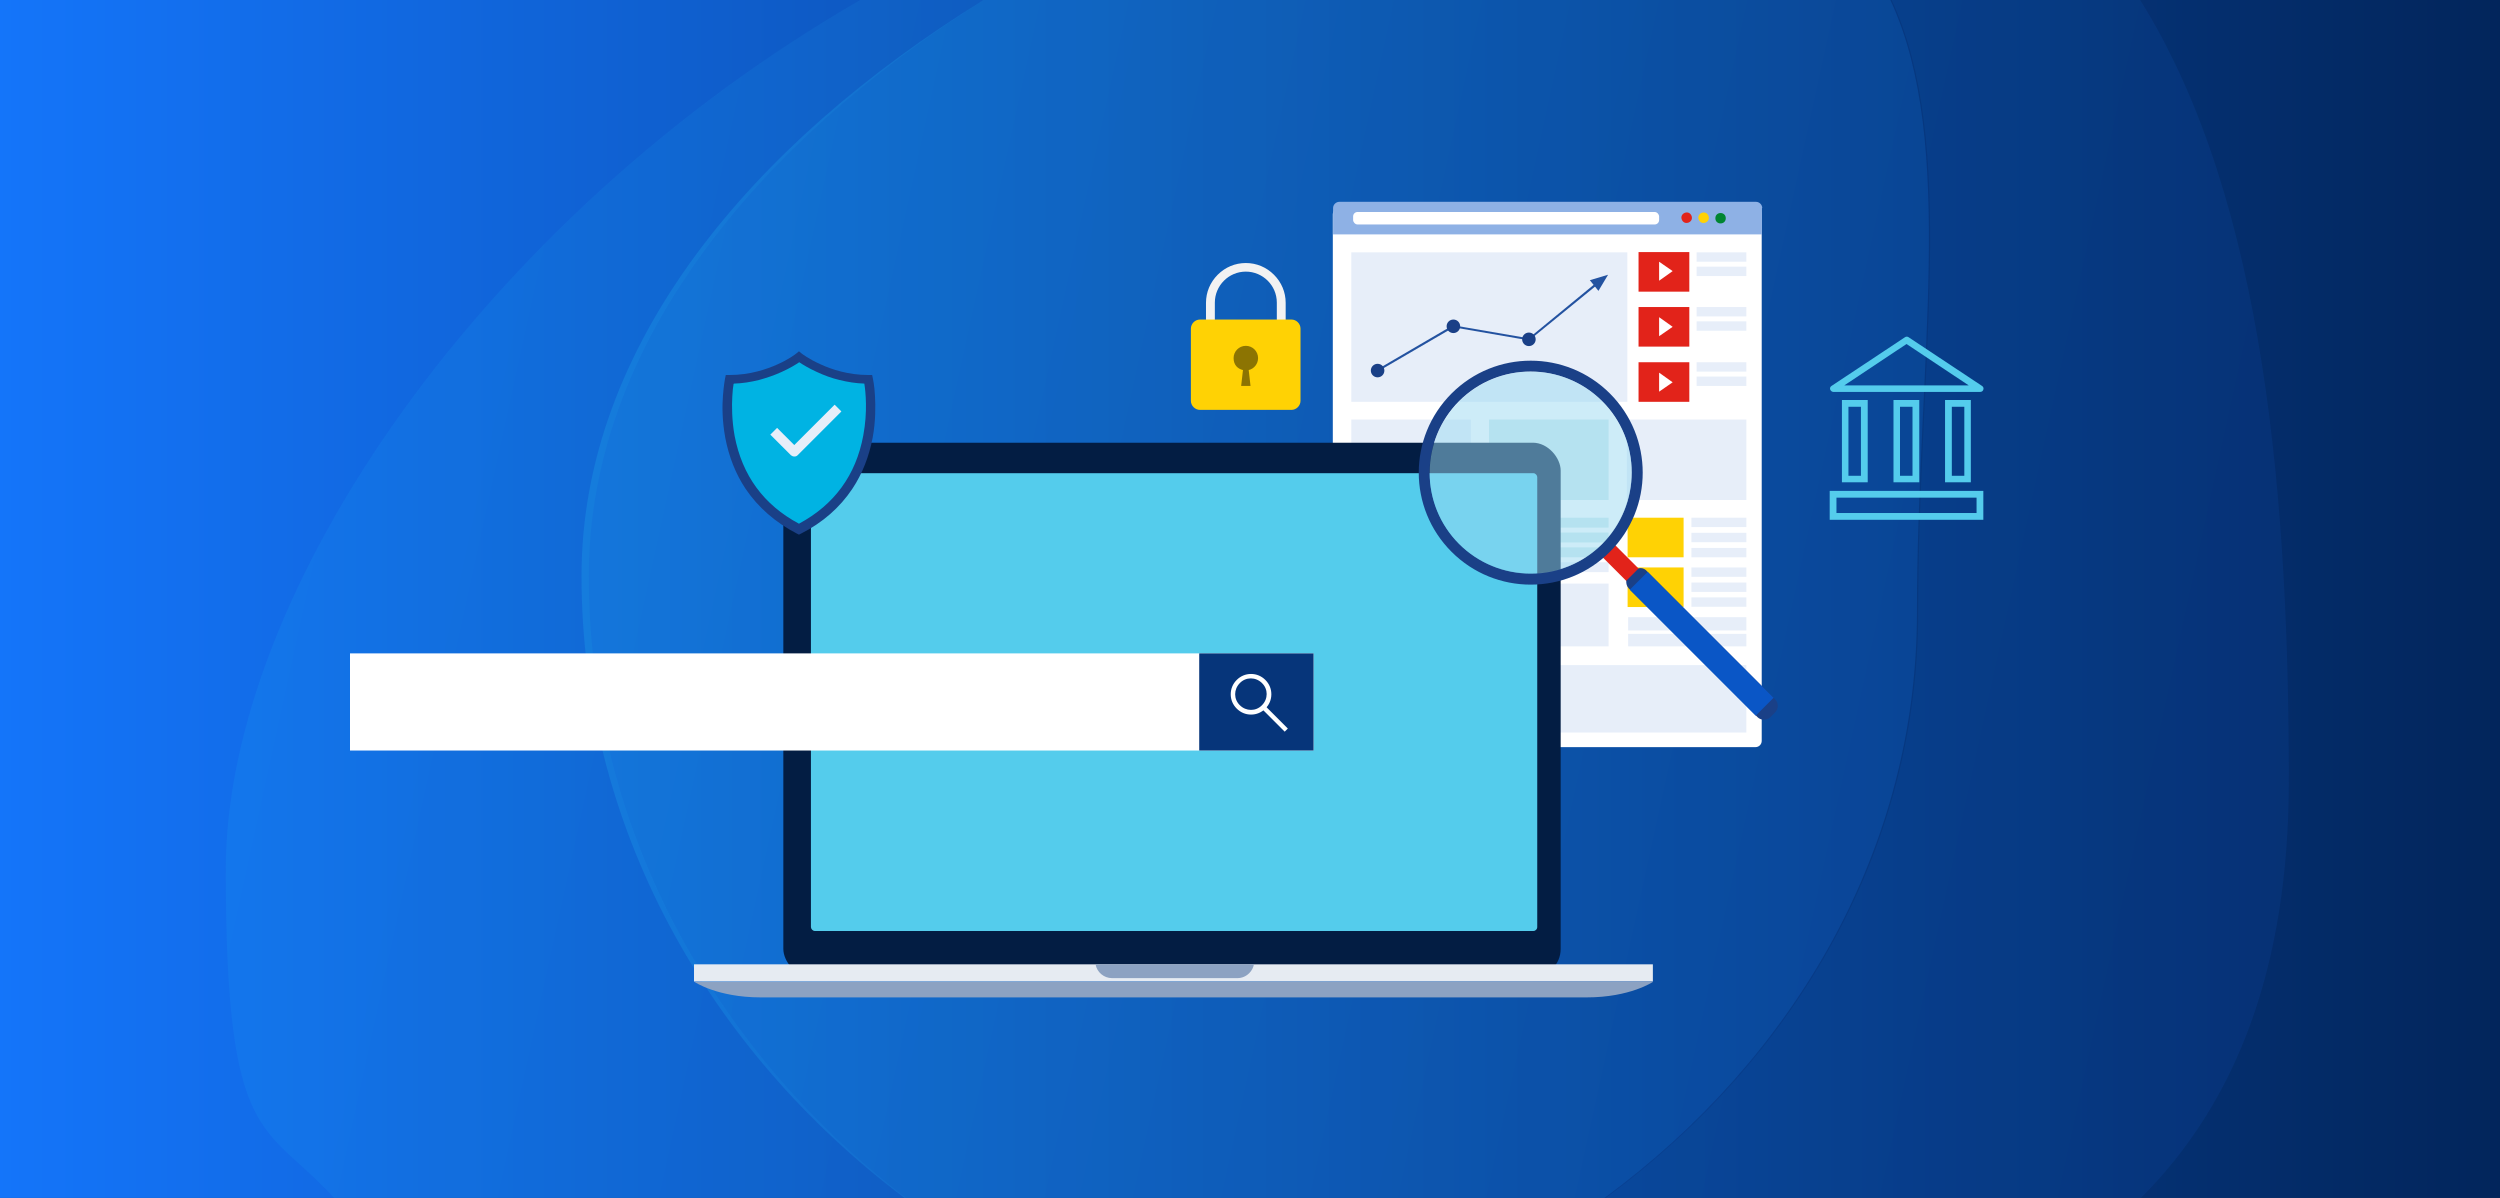 <svg viewBox="0 0 960 460" xmlns="http://www.w3.org/2000/svg" xmlns:xlink="http://www.w3.org/1999/xlink"><rect x="0" y="0" width="960" height="460" fill="#333333" stroke="none"/><linearGradient id="a" gradientTransform="matrix(1 0 0 -1 0 2384.7)" gradientUnits="userSpaceOnUse" x1="-2" x2="962" y1="2154.7" y2="2154.7"><stop offset="0" stop-color="#1475fa"/><stop offset="1" stop-color="#02255b"/></linearGradient><linearGradient id="b" gradientTransform="matrix(1 0 0 -1 0 1646.7)" gradientUnits="userSpaceOnUse" x1="233.9" x2="893.5" y1="1522.6" y2="1378.7"><stop offset="0" stop-color="#22c5f7"/><stop offset="1" stop-color="#1060e5"/></linearGradient><linearGradient id="c" x1="111.6" x2="708.8" xlink:href="#b" y1="1447.5" y2="1317.2"/><linearGradient id="d" x1="231.6" x2="885.8" xlink:href="#b" y1="1483.2" y2="1340.5"/><path d="m-2 0h964v460h-964z" fill="url(#a)"/><path d="m821.8 0h-95.4c25.6 55.1 10.2 139.4 10.2 235.3 0 90-46.5 170.6-119.9 224.7h205.4c36.8-36.7 56.8-88.9 56.8-160.1 0-103.9-8.4-222.3-57.1-299.9z" fill="url(#b)" opacity=".1"/><path d="m226.1 221.1c0-88.1 64-166 151.7-221.1h-47.5c-144.4 83.3-243.6 227.4-243.6 333.9s14.8 96.8 41.6 126.1h219.6c-74.5-57.2-121.8-143-121.8-238.9z" fill="url(#c)" opacity=".1"/><path d="m223.3 221.1c0 95.9 48.2 181.7 124 238.9h268.8c73.5-54.1 120-134.7 120-224.7 0-95.8 15.4-180.2-10.2-235.3h-348.2c-89.3 55.1-154.4 132.9-154.4 221.1z" fill="url(#d)" opacity=".2"/><path d="m349.3 201v.1z" fill="#faaf40"/><rect fill="#fff" height="207" rx="2.4" width="164.7" x="511.8" y="79.9"/><path d="m676.6 79.9v10.1h-164.7v-10.1c0-1.3 1.1-2.4 2.4-2.4h160c1.3 0 2.4 1.1 2.4 2.4z" fill="#8eb1e5"/><rect fill="#fff" height="4.8" rx="1.7" width="117.5" x="519.6" y="81.4"/><circle cx="647.6" cy="83.8" fill="#e2231a" r="2" transform="matrix(.924 -.383 .383 .924 17.2 254.2)"/><circle cx="654.1" cy="83.8" fill="#ffd204" r="2" transform="matrix(.924 -.383 .383 .924 17.7 256.7)"/><circle cx="660.7" cy="83.8" fill="#008531" r="2"/><path d="m518.9 255.4h151.7v25.9h-151.7z" fill="#e7eef9"/><path d="m518.9 161.1h45.9v30.9h-45.9z" fill="#e7eef9"/><path d="m518.9 224.1h28.6v24.1h-28.6z" fill="#ceeaee"/><path d="m554 224.1h28.6v24.1h-28.6z" fill="#ceeaee"/><path d="m589.1 224.1h28.6v24.1h-28.6z" fill="#e7eef9"/><path d="m571.8 161.1h45.9v30.9h-45.9z" fill="#ceeaee"/><path d="m624.7 161.1h45.9v30.9h-45.9z" fill="#e7eef9"/><path d="m518.9 198.8h98.8v3.8h-98.8z" fill="#ceeaee"/><path d="m518.9 204.5h98.8v3.8h-98.8z" fill="#ceeaee"/><path d="m518.9 210.2h98.8v3.8h-98.8z" fill="#ceeaee"/><path d="m518.9 215.9h98.8v3.8h-98.8z" fill="#e7eef9"/><path d="m518.9 96.9h106v57.4h-106z" fill="#e7eef9"/><path d="m629.2 96.8h19.5v15.2h-19.5z" fill="#e2231a"/><path d="m637.1 100.5v7.3l5.2-3.7z" fill="#fff"/><path d="m651.5 96.9h19.1v3.6h-19.1z" fill="#e7eef9"/><path d="m651.5 102.4h19.1v3.6h-19.1z" fill="#e7eef9"/><path d="m629.2 117.9h19.5v15.2h-19.5z" fill="#e2231a"/><path d="m651.5 117.9h19.1v3.6h-19.1z" fill="#e7eef9"/><path d="m651.5 123.4h19.1v3.6h-19.1z" fill="#e7eef9"/><path d="m629.2 139.1h19.5v15.2h-19.5z" fill="#e2231a"/><path d="m651.5 139.1h19.1v3.6h-19.1z" fill="#e7eef9"/><path d="m651.5 144.6h19.1v3.6h-19.1z" fill="#e7eef9"/><path d="m637.1 121.8v7.3l5.2-3.6z" fill="#fff"/><path d="m637.1 143.1v7.3l5.2-3.6z" fill="#fff"/><path d="m625 198.8h21.5v15.2h-21.5z" fill="#ffd204"/><path d="m649.5 198.8h21.1v3.6h-21.1z" fill="#e7eef9"/><path d="m649.5 204.6h21.1v3.6h-21.1z" fill="#e7eef9"/><path d="m649.5 210.4h21.1v3.6h-21.1z" fill="#e7eef9"/><path d="m625 217.9h21.5v15.2h-21.5z" fill="#ffd204"/><g fill="#e7eef9"><path d="m649.5 217.9h21.1v3.6h-21.1z"/><path d="m649.5 223.7h21.1v3.6h-21.1z"/><path d="m649.5 229.4h21.1v3.6h-21.1z"/><path d="m625.2 237h45.4v5.1h-45.4z"/><path d="m625.2 243.4h45.4v4.8h-45.4z"/></g><path d="m529.2 142.6-.4-.7 29.1-17h.1l29 5 26.4-21.7.5.7-26.7 21.8h-.1l-28.9-5z" fill="#2352a0"/><path d="m610.5 107.6 3.3 4.1 3.7-6.2z" fill="#2352a0"/><circle cx="529" cy="142.3" fill="#1a4087" r="2.6"/><circle cx="558.1" cy="125.3" fill="#1a4087" r="2.6"/><circle cx="587.1" cy="130.3" fill="#1a4087" r="2.6"/><rect fill="#031d43" height="205.1" rx="10.7" width="298.5" x="300.8" y="170"/><path d="m266.5 370.3h368.2v6.6h-368.2z" fill="#e6ebf2"/><path d="m530.4 377h-263.8s8.8 6 25.5 6h317.2c16.7 0 25.5-6 25.5-6h-104.3z" fill="#8ca2c2"/><rect fill="#54ccec" height="175.8" rx="1.5" width="278.9" x="311.4" y="181.7"/><path d="m481.5 370.3c-.2 1.3-.9 2.5-1.8 3.4-1.2 1.2-2.8 1.9-4.5 1.9h-48.2c-3.1 0-5.8-2.3-6.3-5.3h60.9z" fill="#8ca2c2"/><path d="m134.4 250.9h370v37.3h-370z" fill="#fff"/><path d="m460.5 250.9h43.9v37.3h-43.9z" fill="#06357a"/><path d="m485.9 272.1c-1.5 1.5-3.4 2.3-5.5 2.3s-4-.8-5.5-2.3-2.3-3.4-2.3-5.5.8-4 2.3-5.5 3.4-2.3 5.5-2.3 4 .8 5.5 2.3 2.3 3.4 2.3 5.5-.8 4-2.3 5.5zm-9.8-9.8c-2.4 2.4-2.4 6.2 0 8.5 2.4 2.4 6.2 2.4 8.5 0 2.4-2.4 2.4-6.2 0-8.5-2.4-2.4-6.2-2.4-8.5 0z" fill="#fff"/><path d="m488.8 269.6h1.7v12.5h-1.7z" fill="#fff" transform="matrix(.707 -.707 .707 .707 -51.7 427.1)"/><path d="m619.6 207.7h6.7v18h-6.7z" fill="#e2231a" transform="matrix(.707 -.707 .707 .707 29.3 504)"/><path d="m557.4 151.1c-16.8 16.8-16.8 44 0 60.8s44 16.8 60.8 0 16.8-44 0-60.8-44-16.8-60.8 0zm57.8 57.8c-15.1 15.1-39.7 15.1-54.9 0-15.1-15.1-15.1-39.7 0-54.9 15.1-15.1 39.7-15.1 54.9 0s15.1 39.7 0 54.9z" fill="#1a4087"/><circle cx="587.8" cy="181.5" fill="#9ddbf2" opacity=".5" r="38.8"/><path d="m632.3 219.2 49.4 49.4c1.3 1.3 1.3 3.6 0 4.9l-1.9 1.9c-1.3 1.3-3.6 1.3-4.9 0l-49.4-49.4c-.8-.8-1.1-1.9-1-3l4.8-4.8c1.1-.2 2.2.1 3 1z" fill="#1a4087"/><path d="m648.7 213h9.7v68.4h-9.7z" fill="#0a56c6" transform="matrix(.707 -.707 .707 .707 16.6 534.5)"/><path d="m478.4 139.7c-4.1 0-7.9-1.6-10.8-4.5s-4.5-6.7-4.5-10.8v-8.1c0-4.1 1.6-7.9 4.5-10.8s6.7-4.5 10.8-4.5 7.9 1.6 10.8 4.5 4.5 6.7 4.5 10.8v8.1c0 4.1-1.6 7.9-4.5 10.8s-6.7 4.5-10.8 4.5zm0-35.4c-6.6 0-11.9 5.4-11.9 11.9v8.1c0 6.6 5.4 11.9 11.9 11.9s11.9-5.4 11.9-11.9v-8.1c0-6.6-5.4-11.9-11.9-11.9z" fill="#f2f2f2"/><path d="m460.8 122.7h35.1c1.9 0 3.5 1.6 3.5 3.5v27.7c0 1.9-1.6 3.5-3.5 3.5h-35.1c-1.9 0-3.5-1.6-3.5-3.5v-27.7c0-1.9 1.6-3.5 3.5-3.5z" fill="#ffd204"/><path d="m483.1 137.5c0-2.6-2.1-4.7-4.7-4.7s-4.7 2.1-4.7 4.7 1.5 4.1 3.6 4.6l-.7 6.1h3.6l-.7-6.1c2.1-.5 3.6-2.4 3.6-4.6z" fill="#8c7402"/><path d="m333.4 145.7c-15.5 0-26.6-8.6-26.6-8.6s-11.1 8.6-26.6 8.6c0 0-8.5 39.5 26.6 57.6 35.1-18.1 26.6-57.6 26.6-57.6z" fill="#00b3e3"/><path d="m306.8 205.3-.8-.4c-8.3-4.3-14.9-10.1-19.7-17.2-3.8-5.7-6.4-12.3-7.8-19.6-1.2-6.5-1.2-12.3-.9-16 .3-4.1.8-6.6.8-6.7l.3-1.4h1.5c7.7 0 14.2-2.2 18.4-4.1 4.5-2 7.1-4.1 7.1-4.1l1.1-.9 1.1.9s2.7 2.1 7.2 4.1c4.1 1.9 10.6 4.1 18.3 4.1h1.5l.3 1.4c0 .1.6 2.6.8 6.7.2 3.7.3 9.5-.9 16-1.4 7.3-4 13.9-7.8 19.6-4.8 7.2-11.4 13-19.7 17.2zm-25.1-57.9c-.2 1.1-.4 2.8-.5 4.9-.2 3.5-.2 9 .9 15.1 2.9 15.2 11.2 26.5 24.7 33.7 13.6-7.3 21.9-18.7 24.7-33.9 1.7-9 .9-16.8.4-19.9-3.2-.1-6.4-.6-9.6-1.4-3-.7-5.9-1.8-8.7-3.1-3.1-1.4-5.5-2.9-6.7-3.7-1.3.9-3.6 2.3-6.7 3.7-2.8 1.3-5.8 2.3-8.7 3.1-3.2.8-6.4 1.3-9.6 1.4z" fill="#1a4087"/><path d="m305 175.3c-.5 0-.9-.2-1.3-.5l-7.9-7.9 2.6-2.6 6.6 6.6 15.5-15.5 2.6 2.6-16.8 16.8c-.4.4-.8.5-1.3.5z" fill="#e7eef9"/><path d="m702.6 199.6h59v-11.1h-59zm2.6-8.5h53.8v5.9h-53.8z" fill="#54ccec"/><path d="m761.6 149.6c.2-.5 0-1.1-.5-1.4l-28.2-18.7c-.4-.3-1-.3-1.4 0l-28.2 18.7c-.5.3-.7.9-.5 1.4s.7.9 1.2.9h56.4c.6 0 1.1-.4 1.2-.9zm-53.4-1.6 23.9-15.9 23.9 15.9h-47.9z" fill="#54ccec"/><path d="m717.2 185.2v-31.6h-9.9v31.6zm-7.4-29h4.8v26.5h-4.8z" fill="#54ccec"/><path d="m756.8 185.2v-31.6h-9.9v31.6zm-7.3-29h4.8v26.5h-4.8z" fill="#54ccec"/><path d="m737 185.2v-31.6h-9.9v31.6zm-7.4-29h4.8v26.5h-4.8z" fill="#54ccec"/></svg>